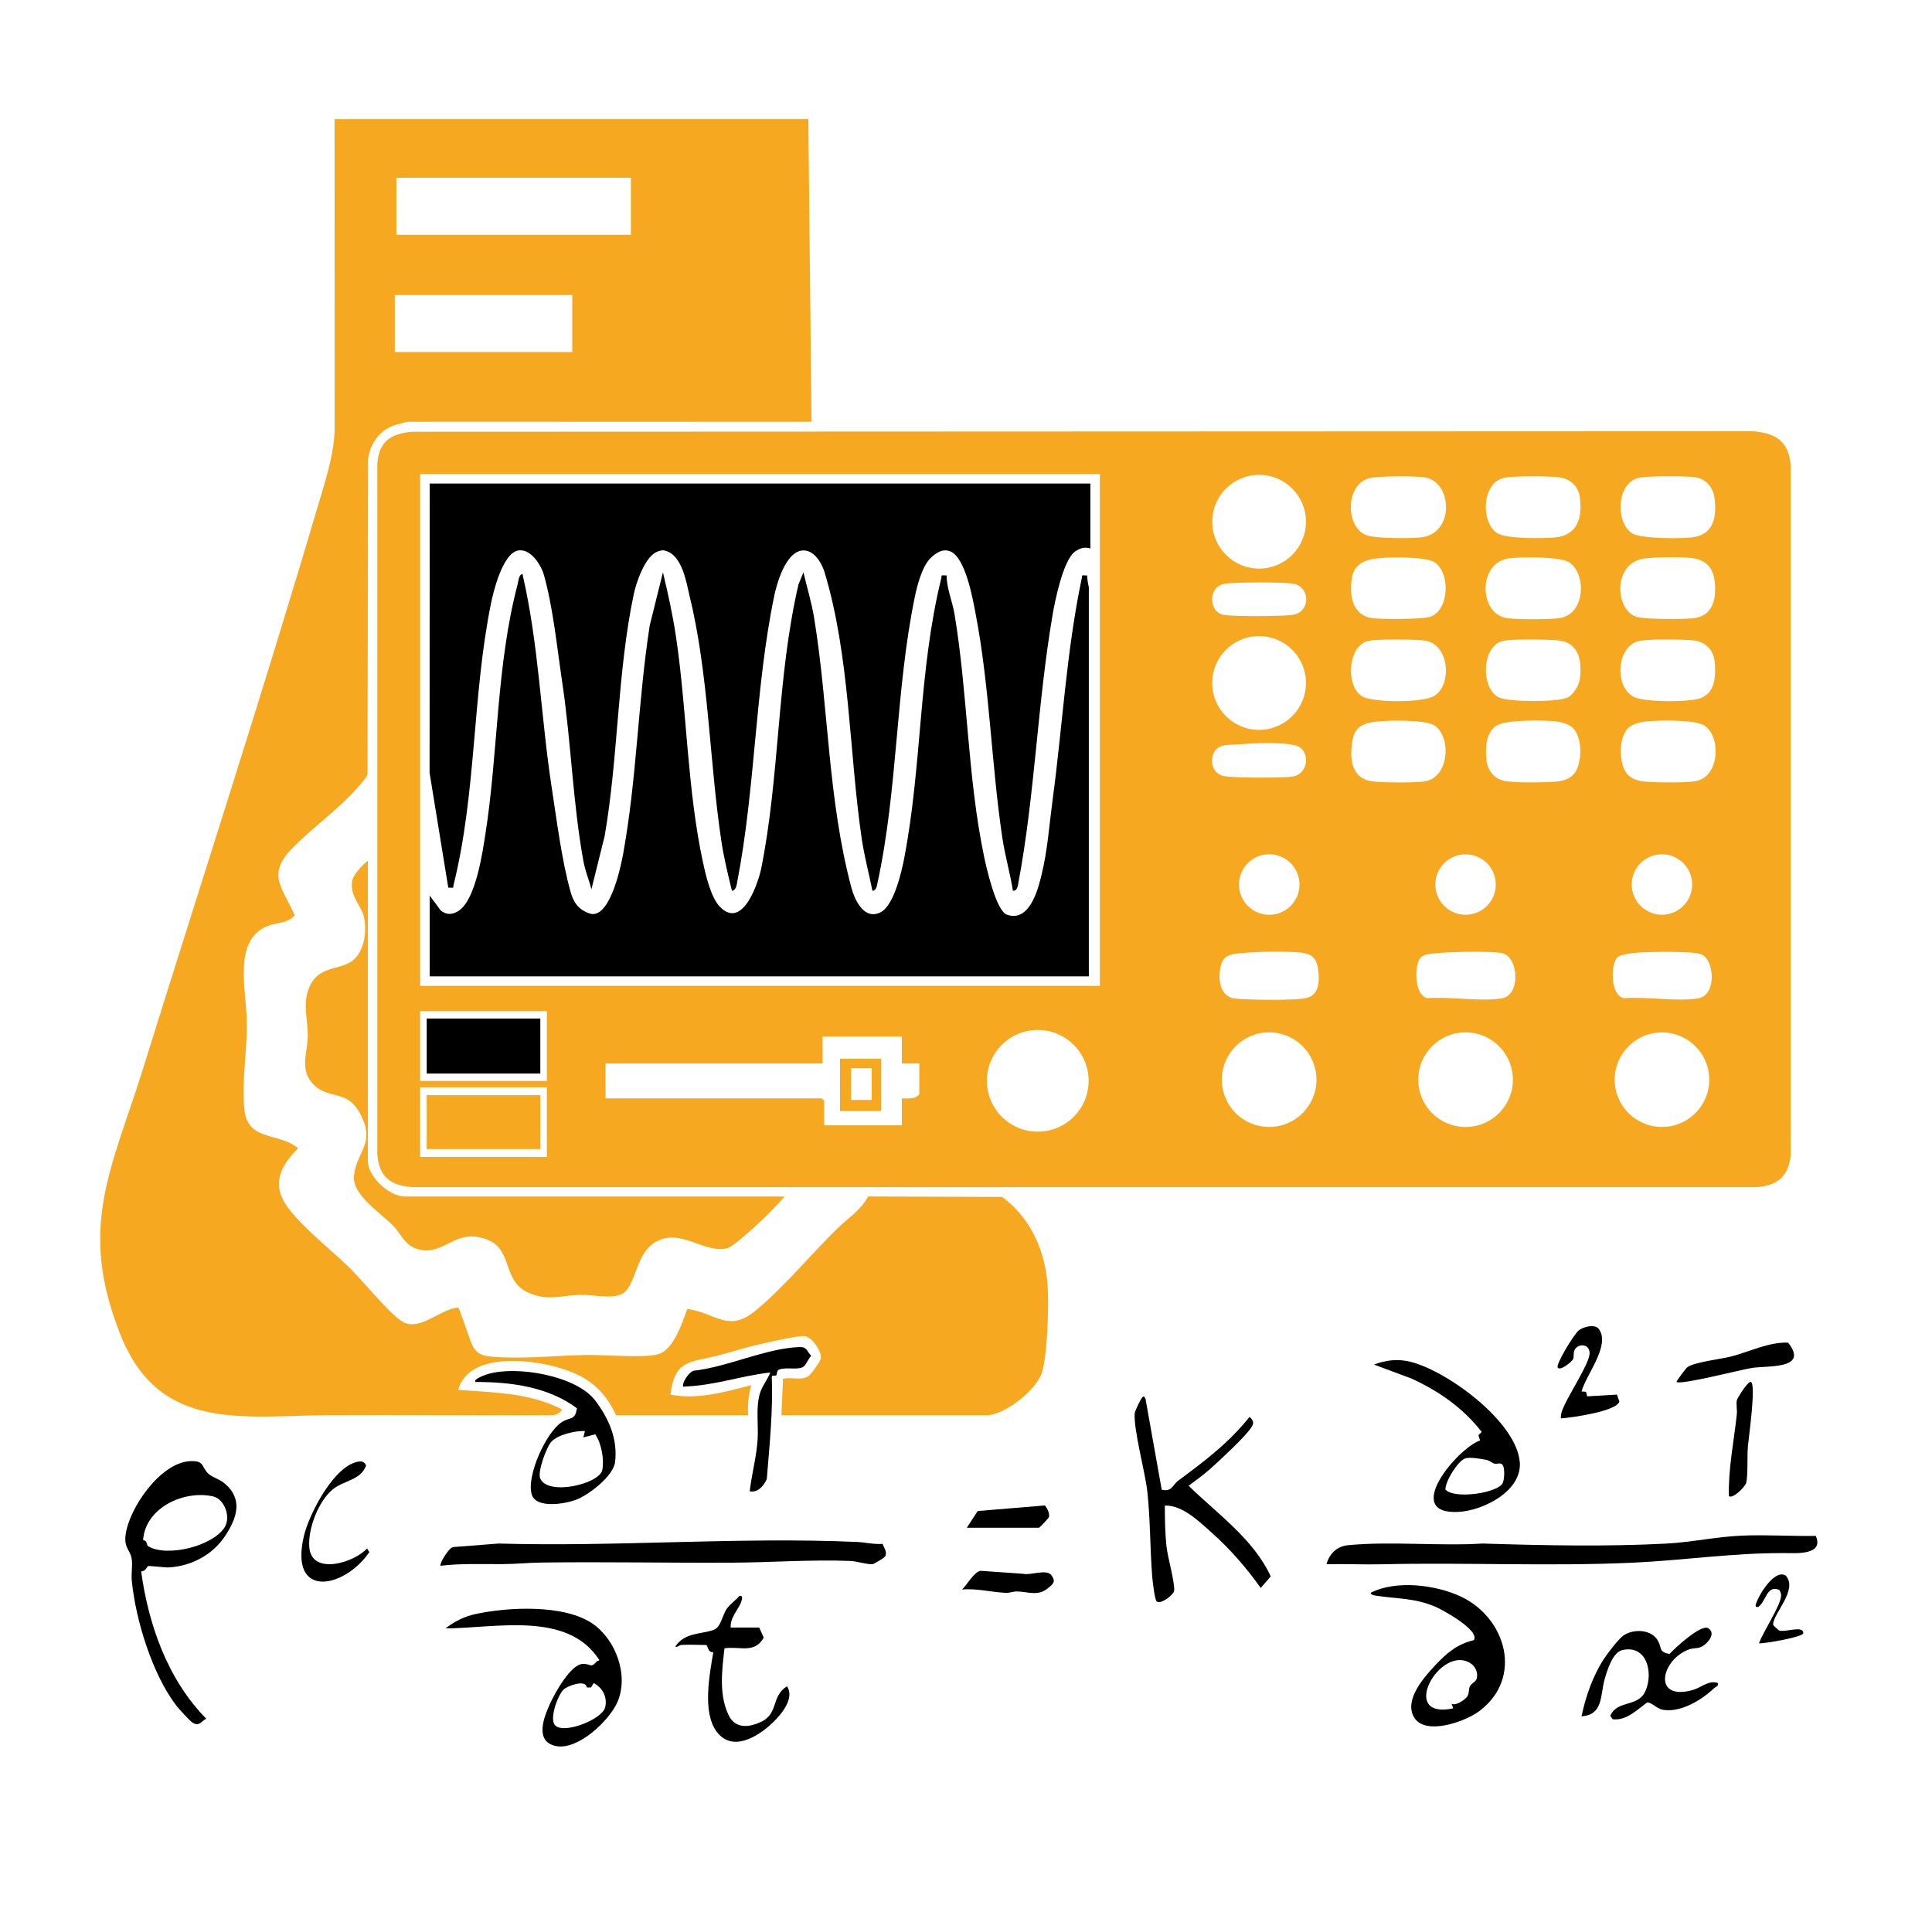 <?xml version="1.0" encoding="UTF-8"?><svg xmlns="http://www.w3.org/2000/svg" viewBox="0 0 167.992 167.747"><g id="a"><rect x="12.69" y="12.171" width="141.689" height="141.689" fill="none"/></g><g id="b"><path d="M35.816,37.539l116.519-.047c2.019.141,3.191.827,3.374,2.963v59.94c-.161,1.859-1.132,2.689-2.961,2.825H35.907c-1.908-.132-2.927-.84-3.099-2.825v-60.078c.17-1.968,1.15-2.589,3.007-2.779ZM95.637,41.219h-59.103v44.5h59.103v-44.5ZM113.558,45.363c0-2.251-1.825-4.075-4.075-4.075s-4.075,1.825-4.075,4.075,1.825,4.075,4.075,4.075,4.075-1.825,4.075-4.075ZM119.3,41.53c-2.369.347-2.358,4.281-.516,4.991.831.321,3.773.305,4.75.207,3.025-.303,2.76-4.951.277-5.234-.993-.113-3.532-.107-4.511.036ZM130.87,41.527c-2.042.343-2.168,3.917-.648,4.852.784.482,4.01.45,5.022.348,1.954-.196,2.363-1.761,2.125-3.499-.136-.996-.861-1.624-1.847-1.735-.954-.107-3.738-.12-4.652.033ZM142.581,41.527c-2.028.341-2.151,3.928-.648,4.852.767.472,4.169.462,5.161.35,1.903-.214,2.186-1.721,1.998-3.376-.107-.938-.745-1.746-1.719-1.863-.936-.113-3.889-.116-4.792.036ZM119.396,48.596c-.871.154-1.648.582-1.821,1.54-.283,1.56-.043,3.41,1.828,3.619.841.094,4.289.105,4.966-.132,1.663-.581,1.771-3.869.333-4.754-.821-.505-4.288-.454-5.305-.274ZM131.149,48.556c-2.657.386-2.59,4.913-.036,5.2,1.011.113,3.394.109,4.409,0,2.374-.254,2.447-3.928.89-4.886-.791-.486-4.261-.459-5.263-.314ZM143,48.559c-2.779.352-2.592,4.442-.734,5.065.72.241,4.086.226,4.967.132,1.751-.187,2.031-1.746,1.86-3.238-.136-1.186-.806-1.863-1.998-1.998-.976-.11-3.115-.085-4.095.039ZM106.484,50.757c-1.484.267-1.377,2.416-.141,2.694.762.171,5.152.139,6.02.017,1.61-.226,1.604-2.41.119-2.711-.8-.162-5.167-.148-5.998.001ZM113.557,59.384c0-2.252-1.825-4.077-4.077-4.077s-4.077,1.825-4.077,4.077,1.825,4.077,4.077,4.077,4.077-1.825,4.077-4.077ZM119.02,55.716c-1.911.389-2.051,4.204-.423,4.906,1.062.458,5.066.482,6.069-.087,1.624-.92,1.418-4.592-.855-4.851-.864-.098-4.007-.128-4.791.032ZM130.731,55.716c-1.91.389-2.001,4.104-.428,4.911.84.431,5.06.422,5.941.051.538-.226,1.047-1.061,1.125-1.631.209-1.527-.051-3.171-1.847-3.364-.891-.095-3.988-.131-4.791.032ZM148.492,60.32c.702-.656.709-2.007.587-2.901-.133-.979-.868-1.647-1.841-1.741-1.026-.099-3.547-.116-4.541.019-2.19.298-2.386,4.136-.55,4.934.973.423,4.7.435,5.705.083.169-.059.507-.269.64-.394ZM119.579,62.75c-1.071.134-1.778.48-1.975,1.607-.277,1.582-.126,3.384,1.798,3.59.986.106,3.44.119,4.412.003,2.217-.266,2.436-3.909.887-4.888-.797-.504-4.098-.439-5.122-.311ZM136.783,63.309c-.387-.388-1.133-.556-1.67-.603-1.065-.093-4.036-.125-4.904.341-1.017.547-1.074,2.009-.957,3.039.112.982.735,1.711,1.735,1.847.977.133,3.392.112,4.402.017.551-.052,1.149-.249,1.505-.7.703-.89.711-3.12-.11-3.943ZM141.561,63.309c-.821.825-.814,3.052-.11,3.943.356.451.954.648,1.505.7,1.01.095,3.424.115,4.402-.017,2.213-.301,2.329-4.006.777-4.886-.851-.482-3.7-.427-4.765-.342-.571.045-1.397.19-1.808.603ZM107.689,64.72c-.754.059-1.816-.078-2.166.782-.334.821-.039,1.735.856,1.966.7.181,5.187.18,5.988.056,1.498-.231,1.556-2.321.361-2.686-1.154-.352-3.762-.219-5.039-.119ZM112.994,76.908c0-1.453-1.178-2.631-2.631-2.631s-2.631,1.178-2.631,2.631,1.178,2.631,2.631,2.631,2.631-1.178,2.631-2.631ZM130.061,76.908c0-1.451-1.176-2.627-2.627-2.627s-2.627,1.176-2.627,2.627,1.176,2.627,2.627,2.627,2.627-1.176,2.627-2.627ZM147.138,76.906c0-1.451-1.176-2.628-2.628-2.628s-2.628,1.176-2.628,2.628,1.176,2.628,2.628,2.628,2.628-1.176,2.628-2.628ZM108.009,82.866c-.759.076-1.549.102-1.81.946-.347,1.124-.201,2.886,1.211,3.015,1.374.125,4.595.157,5.934-.003,1.287-.154,1.416-1.299,1.29-2.399-.121-1.055-.497-1.505-1.563-1.604-1.329-.124-3.724-.087-5.061.047ZM123.508,83.278c-.539.637-.552,3.27.608,3.513,1.964-.152,4.548.31,6.437.021,1.726-.265,1.493-3.594.087-3.927-.983-.233-5.632-.134-6.658.115-.101.025-.41.202-.475.279ZM140.591,83.278c-.537.635-.577,3.28.608,3.513,1.964-.152,4.548.31,6.437.021,1.696-.26,1.43-3.416.28-3.845-.754-.281-4.381-.212-5.375-.148-.466.03-1.683.142-1.951.459ZM47.555,87.916h-11.022v6.068h11.022v-6.068ZM94.659,93.974c0-2.442-1.98-4.422-4.422-4.422s-4.422,1.98-4.422,4.422,1.98,4.422,4.422,4.422,4.422-1.98,4.422-4.422ZM114.47,93.874c0-2.272-1.842-4.114-4.114-4.114s-4.114,1.842-4.114,4.114,1.842,4.114,4.114,4.114,4.114-1.842,4.114-4.114ZM131.55,93.876c0-2.273-1.842-4.115-4.115-4.115s-4.115,1.842-4.115,4.115,1.842,4.115,4.115,4.115,4.115-1.842,4.115-4.115ZM148.624,93.877c0-2.271-1.841-4.111-4.111-4.111s-4.111,1.841-4.111,4.111,1.841,4.111,4.111,4.111,4.111-1.841,4.111-4.111ZM78.416,90.127h-6.888v2.342h-18.874v3.031h18.806l.207.207v2.135h6.751v-2.341c.535-.003,1.124.106,1.515-.346v-2.687h-1.515v-2.342ZM47.555,94.536h-11.022v6.062h11.022v-6.062Z" fill="#f7a821"/><path d="M70.287,10.358l.276,26.314h-35.062c-.109,0-.933.21-1.11.267-1.39.447-2.18,1.57-2.388,2.985l-.044,27.372c-.035.217-.191.35-.313.514-1.535,2.066-4.468,4.106-6.276,5.986-2.221,2.31-.76,3.392.247,5.797-.59.687-1.464.605-2.245.885-2.84,1.017-2.145,4.736-1.986,7.093.324,2.808-.458,6.235-.129,8.946.335,2.762,2.979,1.91,4.666,3.322-3.143,3.122-1.323,4.97,1.17,7.374,1.097,1.058,2.291,2.018,3.383,3.093,1.019,1.003,3.612,4.213,4.672,4.696,1.453.662,3.175-1.195,4.688-1.313.142.101,1.009,2.816,1.222,3.258.379.785.89.941,1.74,1.014,2.66.226,5.479-.096,8.127-.148,1.579-.031,4.966.283,6.278-.059,1.37-.357,2.119-2.756,2.559-3.94,2.415.305,3.516,2.079,5.843.217,2.357-1.886,4.974-5.044,7.228-7.238.898-.874,2.061-1.605,2.644-2.758l11.659.034c2.49,1.825,3.753,4.69,3.96,7.75.115,1.693-.016,5.97-.492,7.51-.472,1.528-3.262,3.724-4.818,3.724h-17.841l.139-3.167c.732-.187,1.526.184,2.193-.219.247-.149,1.033-1.272,1.088-1.537.135-.642-.805-1.919-1.429-1.96-.647-.042-3.152.545-3.949.724-1.233.278-2.455.692-3.687.998-2.335.579-3.63.346-4.001,3.37,2.41.452,4.72-.235,7.027-.825-.241.86-.333,1.722-.274,2.618l-11.481.005c-1.085-2.357-2.619-3.47-5.085-4.175-2.507-.716-7.749-1.292-8.646,1.964,3.048.224,6.159.244,8.955,1.656.219.235-.493.496-.626.542-6.52.049-13.042-.038-19.563,0-7.498.044-14.731,1.494-18.113-6.948-3.778-9.428-.777-14.435,1.969-23.25,5.059-16.239,10.342-32.462,15.155-48.771.651-2.207,1.378-4.309,1.484-6.644l-.006-27.077h41.193ZM54.857,15.456h-20.39v4.96h20.39v-4.96ZM49.759,25.651h-15.43v4.96h15.43v-4.96Z" fill="#f7a821"/><path d="M68.221,104.042c-.651.738-1.345,1.464-2.065,2.137-.501.468-2.397,2.214-2.891,2.344-2.031.536-4.064-1.828-6.301-.515-1.706,1.001-1.667,3.817-2.836,4.466-.953.529-2.617.064-3.738.108-1.673.067-2.786.57-4.487-.206-2.499-1.14-1.022-4.301-4.402-4.828-2.09-.326-3.031,1.514-4.976,1.116-1.291-.264-1.561-1.281-2.33-2.077-1.078-1.117-3.595-2.693-3.415-4.367.233-2.166,1.935-2.752.522-5.415-1.109-2.088-2.692-1.186-4.003-2.472s-.548-2.778-.535-4.276c.013-1.406-.494-2.827.144-4.253.979-2.188,3.15-1.184,4.23-2.796.589-.88.716-2.079.541-3.113-.188-1.112-1.221-1.842-1.074-3.203.069-.635.886-1.453,1.382-1.858v26.107c0,1.379,1.871,3.1,3.238,3.1h32.996Z" fill="#f7a821"/><path d="M157.889,133.544c.729,1.704-1.726,1.497-2.803,1.494-4.528-.012-8.64.628-13.084.834-7.215.333-14.585-.03-21.768.138-1.629.038-3.268-.039-4.896-.006.255-.889.895-1.555,1.861-1.65,3.677-.364,7.976.091,11.715-.147,5.242.166,10.733.281,15.973.005,2.205-.116,4.395-.604,6.609-.693,2.121-.086,4.271.059,6.392.025Z"/><path d="M76.739,134.237c.126.345.423.698.234,1.078-.067.136-.958.673-1.112.687-.432.04-1.392-.259-1.918-.279-3.443-.133-6.902.132-10.333.149-5.513.028-11.032-.085-16.544-.011-1.142.015-2.213.132-3.432.137-1.772.008-3.556-.072-5.31.143-.169-.15.71-1.563,1.061-1.624l3.974-.309c10.269.297,20.835-.587,31.135-.139.735.032,1.482.227,2.244.168Z"/><path d="M12.866,136.171c-.087.055-.185.442-.592.463.64,4.661,2.316,9.409,5.66,12.804-.467.248-.607.692-1.178.351-.239-.143-1.202-1.198-1.416-1.477-2.102-2.743-3.539-7.45-3.88-10.862-.061-.612.083-1.327-.01-1.919-.123-.784-.675-.904-.53-2.064.291-2.326,3.008-6.266,5.572-6.419,1.34-.08.993.519,1.647,1.106.352.315.929.441,1.383.821,1.648,1.383,1.078,3.034.04,4.593-1.077,1.618-2.915,2.6-4.86,2.716-.367.022-1.759-.163-1.836-.113ZM12.443,133.915c.435.05.22.403.477.548,1.663.943,5.533-.031,6.592-1.634.594-.899.023-2.492-.987-2.72-2.507-.566-5.897.971-6.082,3.806Z"/><path d="M101.014,129.525c.871.23.986-.449,1.383-.744,1.325-.982,2.738-2.037,3.988-3.176.799-.728,1.593-1.567,2.271-2.41.421.402.378.597.068,1.03-.61.853-2.586,2.67-3.441,3.447-.597.542-1.288,1.029-1.93,1.513,2.507,2.445,5.648,4.641,7.141,7.88l-.873,1.005c-1.221-1.726-2.622-3.339-4.2-4.753-1.1-.985-2.613-2.471-4.136-2.41.003,1.162.019,2.357.139,3.513.107,1.022.719,3.061.675,3.869-.02.361-1.148,1.228-1.513.964-.186-.135-.374-1.851-.402-2.216-.189-2.418-.157-4.879-.415-7.3-.186-1.738-1.229-5.477-1.1-6.876.016-.177.499-1.179.621-1.32.18-.21.211-.11.316.094l1.408,7.891Z"/><path d="M128.147,142.612c.595-.836-2.744-2.66-3.347-2.913-1.836-.77-3.241-.668-5.11-.952-.141-.021-.515-.055-.493-.261,2.197-1.126,5.672-.689,7.851.343,3.902,1.848,5.444,7.07,1.561,9.964-1.226.914-4.741,2.169-5.675.487-.832-1.497.854-3.407,1.839-4.461s1.916-1.868,3.373-2.208ZM127.559,147.538c.209-.27.117-.631.253-.92.112-.237.505-.381.587-.655.149-.496-.104-1.07-.53-1.343-2.65-1.698-6.336,4.941-1.51,3.92l-.137-.411c.348.239,1.147-.345,1.337-.591Z"/><path d="M51.888,144.465c.052-.06.221-.054.222-.133-2.755-4.296-9.055-2.755-13.371-2.747.757-.594,1.668-1.046,2.609-1.248,2.851-.613,7.725-.858,10.191.846,2.011,1.39,3.157,4.495,2.148,6.808-.708,1.623-3.445,4.213-5.341,3.826-1.926-.393-1.027-2.58-.495-3.738.41-.891,1.767-3.347,2.807-3.405.711-.04.69.418,1.23-.209ZM51.022,146.721c-.08-.737-1.688-.132-2.011.176-.508.485-1.282,2.577-.734,3.127.782.784,4.104-.543,4.346-1.58.205-.878-.22-1.703-1.005-2.104l-.226.383-.37-.002Z"/><path d="M128.694,125.243l-.139-.46.283-.28c-1.625-2.086-3.714-3.543-6.106-4.641l-3.26-1.214c1.05-.4,2.092-.517,3.196-.237,3.204.814,9.18,5.19,9.48,8.708.215,2.519-3.162,4.216-5.308,4.337-4.983.281-.137-5.512,1.855-6.213ZM125.683,129.514c.786.873,4.584.292,4.983-.569.14-.303.165-1.073.073-1.386-.154-.522-.544-.219-.801-.299-.223-.069-.402-.264-.654-.314-.478-.096-1.425-.276-1.865-.144-.638.191-1.749,1.988-1.737,2.712Z"/><path d="M41.356,120.16c-.29-.231.923-.646,1.04-.681,2.506-.761,7.731.114,9.379,2.317,1.172,1.567,1.947,3.321,1.708,5.326-.148,1.237-2.324,2.891-3.449,3.301-.923.336-3.407.767-3.794-.473-.5-1.602,1.26-5.47,2.647-6.322.735-.452,1.092-.081,1.28-1.181-2.502-1.87-5.767-2.295-8.81-2.286ZM50.861,124.433c-.813-.057-2.422.318-2.957.968-.409.497-1.16,2.55-.939,3.121.614,1.584,5.174.518,5.408-.719.176-.926-.074-2.306-.616-3.093l-1.034.271.137-.549Z"/><path d="M149.366,146.338c.074.303-.176.306-.316.44-1.065,1.029-2.896,2.133-4.428,1.891-.536-.085-.859-.548-1.365-.658-.915.635-1.811,1.617-3.03,1.475l-.213-.306c.664-1.43,2.415-.679,3.07-2.169.691-1.573.12-4.028-2.024-3.538-.848.194-1.339,1.832-1.546,2.586-.373,1.359-.115,3.064-1.996,3.169.359-1.719.988-3.527,1.954-5.002.311-.474,1.269-1.735,1.695-2.025.884-.603,2.44-.538,2.992.455.385.691.041.952,1.007,1.159.465-.512,2.747-2.631,3.374-2.241.742.463-.129,1.442-.697,1.654-.302.112-.629.065-.932.17-2.472.856-3.285,4.519.251,3.556.732-.199,1.435-.903,2.203-.618Z"/><path d="M59.197,143.031c-.1.007-.276.221-.482.136.815-1.232,2.206-1.061,3.312-1.44.677-.232.769-1.279,1.174-1.857.276-.393.778-.734,1.095-1.11.324-.07.227.278.176.452-.196.667-1.009,1.408-.936,2.302h2.48l.393.875c-.819,1.435-2.083.724-3.412.929-.233,1.977-.524,4.235.479,6.04.626.942,1.661.81,2.593.407,1.697-.733.914-2.21,2.357-3.151.707,1.03-.492,2.456-1.237,3.169-1.276,1.221-3.532,2.621-4.894.754-1.232-1.69-.597-4.934-.272-6.886-.478.088-.479-.622-.624-.622-.713,0-1.506-.051-2.204,0Z"/><path d="M67.495,119.582c-.084.077-.357-.038-.387.104.115,2.986-.195,5.949-.433,8.918-.27.59-.777,1.207-1.486,1.061.173-1.483.586-2.988.687-4.478.087-1.281-.163-2.707.176-3.957.185-.681.677-1.244.927-1.896-2.559.291-4.763,1.113-7.382,1.221-.191.008-.238.078-.198-.19.054-.356.535-1.052.889-1.179,2.941-.313,6.357-1.976,9.249-2.062.643-.019.607.361.998.762-.239.234-.388.676-.603.887-.424.416-1.502.056-2.175.305-.265.098-.159.41-.262.504Z"/><path d="M137.519,120.987l.389.025.1.398,2.587-.153.212.598c-.207.86-4.212,1.417-5.078,1.473-.026-.193.01-.369.064-.554.342-1.168,2.479-4.228,2.427-5.163-.046-.834-1.072-.788-1.319-.204-.107.253-.033.508-.1.727-.069.224-1.109,1.093-1.349.786-.215-.275,1.423-2.908,1.802-3.227.398-.336,1.423-.603,1.768-.136,1.047,1.417-1.127,3.988-1.503,5.429Z"/><path d="M145.785,120.159c-.062-.045.811-1.173.889-1.245.501-.468,2.957-.737,3.853-.969,1.628-.421,3.213-1.256,4.949-1.207,1.854,2.334-1.739,1.989-3.13,2.199-.898.136-6.179,1.5-6.56,1.222Z"/><path d="M31.266,127.071c.286-.028.436.096.571.342-.459,1.29-1.887,1.281-2.868,2.06-1.281,1.018-2.213,3.469-2.073,5.068.216,2.475,3.916,1.327,5.023.089l.194.326c-2.16,3.16-6.999,4.14-5.686-1.411.445-1.883,2.664-6.256,4.839-6.473Z"/><path d="M152.259,120.161c.437.316-.201,4.791-.273,5.58-.082.913.018,2.321-.142,3.164-.067.356-1.207,1.472-1.512,1.174-.06-2.386.434-4.732.687-7.097.043-.398-.067-.866.004-1.236.035-.183,1.013-1.748,1.236-1.586Z"/><path d="M83.651,138.207c.421-.391,1.048-1.543,1.613-1.627l3.685.256c.648.166,2.064-.447,2.478.131.391.547.174.724-.272,1.099-.91.764-1.739.323-2.751.308-.285-.004-.597.136-.966.12-1.235-.053-2.526-.407-3.787-.287Z"/><path d="M84.064,132.836l.952-1.455,5.847-.486c.195.25.428.708.345,1.014-.027.098-.812.926-.876.926h-6.269Z"/><path d="M155.269,136.993c1.139,1.227-1.184,3.399-1.087,4.296.004.035.476.466.509.477.57.189,2.125-.474,2.108.233-.008.343-3.344.907-3.85.892.308-.948,1.93-3.328,1.923-4.19-.001-.13-.077-.367-.166-.462-1.108-.459-1.124,1.016-1.827,1.484-.348.052-.206-.231-.14-.416.256-.715,1.58-2.897,2.53-2.314Z"/><path d="M76.625,92.056v4.546h-3.582v-4.546h3.582ZM74.007,92.882v2.755h1.791v-2.755h-1.791Z" fill="#f7a821"/><rect x="37.105" y="95.224" width="9.878" height="4.684" fill="#f7a821"/><rect x="37.105" y="88.559" width="9.878" height="4.784"/><path d="M94.81,42.045h-57.446l-.01,25.149,1.624,9.983c.577.024.395.032.454-.207,2.004-8.06,1.624-16.446,3.261-24.505.161-.793.983-4.446,2.426-4.61,1.151-.131,1.984,1.487,2.132,1.99.833,2.845,1.195,6.55,1.637,9.492.772,5.144.911,10.451,1.847,15.566.148.807.48,1.612.692,2.411l1.148-4.616c1.202-6.923,1.086-14.202,2.541-21.076.167-.791.942-3.34,2.136-3.692.206-.061.394-.126.619-.036,1.458.369,1.834,2.876,2.049,3.746,1.722,6.979,1.744,14.414,2.801,21.471.217,1.45.57,2.902.922,4.34.376-.026.423-.582.457-.758,1.597-8.231,1.536-16.783,3.232-24.933.151-.724.955-3.992,2.611-3.899.995.056,1.584,1.335,1.739,1.845,2.239,7.348,2.143,15.762,3.255,23.267.222,1.497.625,2.988.922,4.478.343.009.4-.486.432-.635,1.79-8.215,1.566-16.754,3.256-24.919.188-.91.618-2.687,1.418-3.424.4-.368,1.006-.827,1.705-.514,1.313.589,1.94,4.259,2.148,5.33,1.244,6.435,1.372,13.081,2.336,19.545.23,1.543.675,3.076.922,4.616.336.025.413-.359.439-.493,1.485-7.825,1.678-15.723,3.018-23.546.188-1.099.904-4.705,1.941-5.452.42-.303.856-.429,1.336-.268v-5.648Z"/><path d="M94.678,51.076c-.078-.346-.136-.692-.151-1.04-.548-.02-.406-.044-.458.206-1.348,6.402-1.674,12.856-2.54,19.287-.281,2.086-.441,4.414-.947,6.46-.196.793-.914,4.31-3.035,3.537-.951-.346-1.803-4.207-1.98-5.053-1.442-6.918-1.413-14.116-2.566-21.061-.187-1.125-.687-2.238-.691-3.376-.576-.025-.395-.033-.454.207-1.991,8.051-1.677,16.314-3.234,24.384-.193,1.002-.859,4.095-2.057,4.694-1.584.793-2.365-1.506-2.522-2.093-2.075-7.766-1.977-15.721-3.258-23.54-.215-1.311-.619-2.624-.923-3.926l-.43,1.049c-1.897,8.152-1.613,16.646-3.258,24.78-.148.734-1.496,5.394-3.581,3.246-.79-.814-1.244-2.819-1.459-3.812-1.374-6.357-1.395-13.125-2.336-19.545-.28-1.912-.7-3.821-1.153-5.718l-1.148,4.616c-1.022,6.554-1.118,13.307-2.308,19.837-.132.725-1.033,5.512-2.777,5.251-1.25-.347-1.603-1.217-1.809-1.958-.773-2.782-1.198-6.228-1.636-9.079-.946-6.168-1.115-12.399-2.539-18.529-.336.087-.362.692-.421.917-1.857,7.035-1.682,14.617-2.805,21.744-.231,1.462-.813,5.618-2.297,6.617-.534.359-1.092.402-1.588-.022l-.953-1.289v7.026h57.314v-33.815Z"/></g></svg>